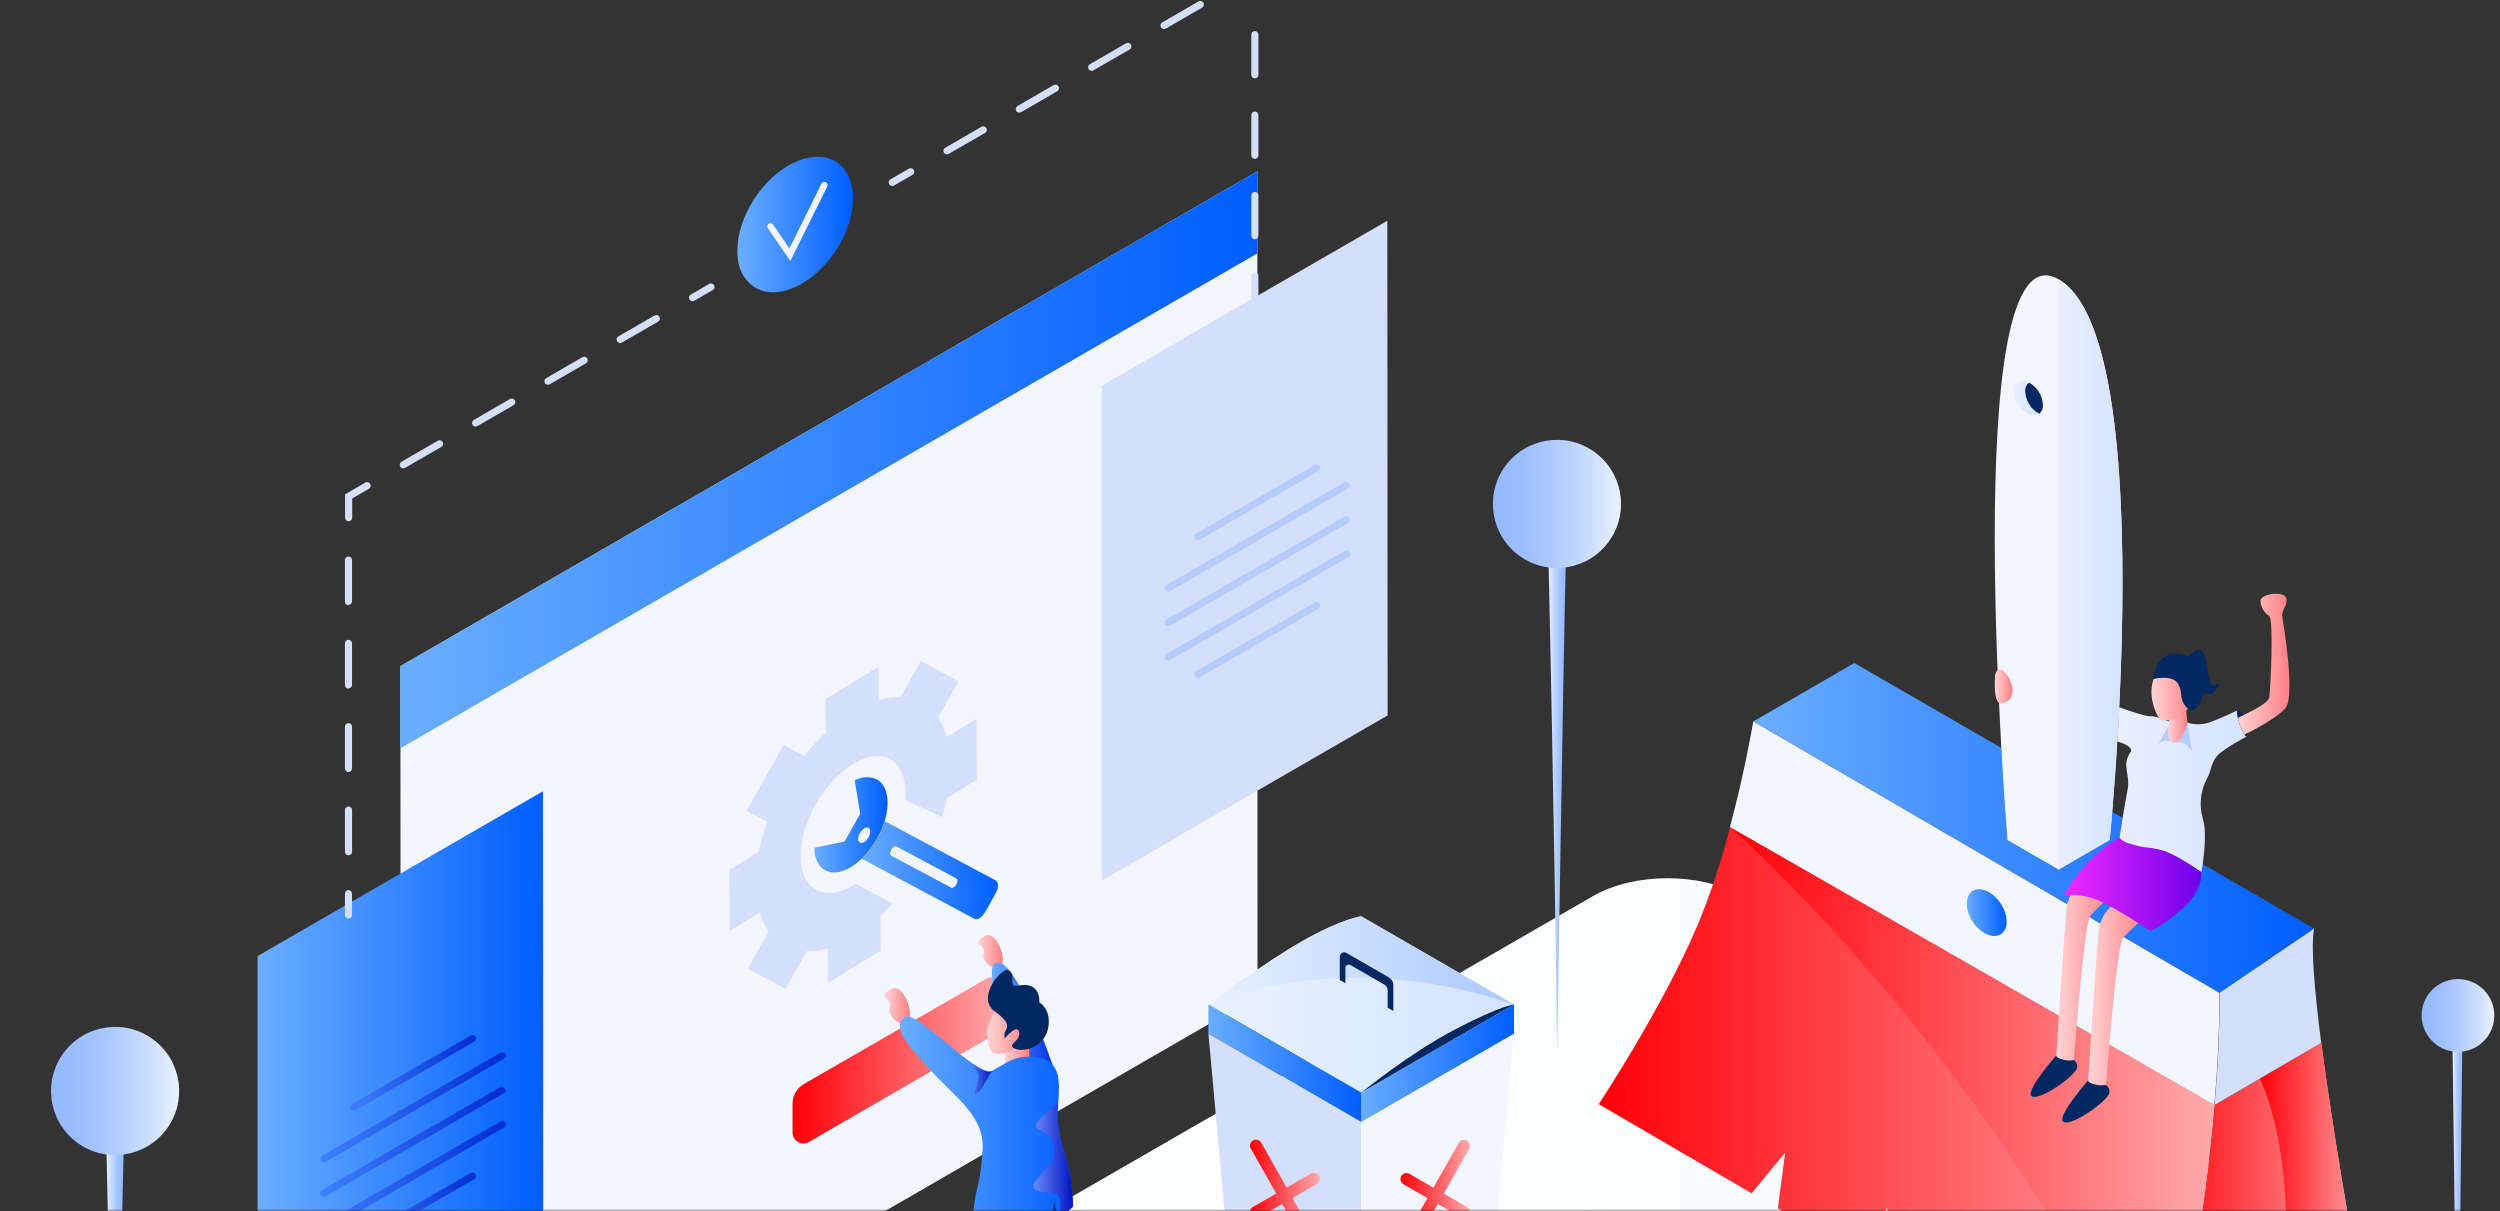 <svg width="609" height="295" viewBox="0 0 609 295" fill="none" xmlns="http://www.w3.org/2000/svg">
<rect x="0" y="0" width="609" height="295" fill="#333333" stroke="none"/>
<mask id="mask0_808_10" style="mask-type:alpha" maskUnits="userSpaceOnUse" x="0" y="-9" width="616" height="304">
<rect y="-9" width="616" height="304" fill="#C4C4C4"/>
</mask>
<g mask="url(#mask0_808_10)">
<path d="M210.998 341.305L387.956 443.629C397.955 449.41 414.181 449.421 424.18 443.629L601.137 341.316C611.136 335.535 611.136 326.164 601.137 320.383L424.341 218.272C414.331 212.492 398.104 212.492 388.094 218.272L211.02 320.394C201 326.153 201 335.524 210.998 341.305Z" fill="url(#paint0_linear_808_10)"/>
<path d="M25.891 277.972C25.891 277.972 27.333 340.236 28.027 398.718C28.027 398.718 29.512 304.494 30.164 277.972H25.891Z" fill="url(#paint1_linear_808_10)"/>
<path d="M40.445 275.238C45.676 268.385 44.362 258.588 37.511 253.356C30.66 248.124 20.866 249.438 15.635 256.291C10.404 263.144 11.718 272.941 18.569 278.173C25.421 283.405 35.215 282.091 40.445 275.238Z" fill="url(#paint2_linear_808_10)"/>
<path d="M597.432 254.315C597.432 254.315 598.254 312.721 598.628 367.581C598.628 367.581 599.472 279.19 599.825 254.315H597.432Z" fill="url(#paint3_linear_808_10)"/>
<path d="M607.508 248.752C608.273 243.92 604.977 239.382 600.147 238.617C595.316 237.852 590.779 241.149 590.014 245.981C589.249 250.813 592.545 255.35 597.376 256.116C602.207 256.881 606.743 253.584 607.508 248.752Z" fill="url(#paint4_linear_808_10)"/>
<path d="M377.188 135.065C377.188 135.065 378.63 197.97 379.324 257.061C379.324 257.061 380.809 161.874 381.461 135.065H377.188Z" fill="url(#paint5_linear_808_10)"/>
<path d="M392.023 131.767C396.997 124.725 395.321 114.984 388.281 110.009C381.241 105.034 371.502 106.709 366.529 113.751C361.555 120.793 363.231 130.535 370.271 135.51C377.311 140.485 387.05 138.809 392.023 131.767Z" fill="url(#paint6_linear_808_10)"/>
<path d="M97.539 162.27L97.624 363.146L306.33 242.614L306.288 41.727L97.539 162.27Z" fill="#F3F6FF"/>
<path d="M97.539 182.273L306.288 61.73V41.727L97.539 162.27V182.273Z" fill="url(#paint7_linear_808_10)"/>
<path d="M268.429 93.925V214.479L338.026 174.28L337.951 53.78L268.429 93.925Z" fill="#D4DFFC"/>
<path d="M291.727 131.635C291.419 131.637 291.134 131.474 290.98 131.207C290.863 131.009 290.83 130.772 290.888 130.55C290.947 130.327 291.091 130.137 291.289 130.021L320.218 113.32C320.487 113.129 320.84 113.108 321.129 113.265C321.419 113.421 321.594 113.729 321.582 114.058C321.57 114.387 321.373 114.681 321.072 114.816L292.155 131.517C292.026 131.595 291.878 131.636 291.727 131.635Z" fill="#B4CBFC"/>
<path d="M284.538 144.158C284.229 144.154 283.944 143.988 283.79 143.72C283.556 143.306 283.699 142.782 284.11 142.544L327.482 117.487C327.895 117.253 328.419 117.396 328.657 117.807C328.773 118.006 328.806 118.242 328.748 118.465C328.69 118.687 328.546 118.878 328.347 118.994L284.976 144.04C284.842 144.115 284.691 144.155 284.538 144.158Z" fill="#B4CBFC"/>
<path d="M284.548 152.567C284.236 152.565 283.948 152.399 283.79 152.129C283.555 151.713 283.698 151.185 284.11 150.943L327.588 125.832C327.997 125.648 328.479 125.803 328.705 126.191C328.93 126.579 328.826 127.074 328.464 127.339L284.975 152.45C284.845 152.523 284.698 152.564 284.548 152.567Z" fill="#B4CBFC"/>
<path d="M284.549 160.934C284.157 160.935 283.814 160.673 283.711 160.295C283.608 159.917 283.772 159.518 284.111 159.321L327.599 134.199C328.015 133.96 328.546 134.104 328.785 134.52C329.024 134.936 328.881 135.467 328.465 135.706L284.976 160.817C284.847 160.895 284.699 160.935 284.549 160.934Z" fill="#B4CBFC"/>
<path d="M291.791 165.112C291.399 165.113 291.056 164.851 290.953 164.473C290.851 164.095 291.014 163.696 291.353 163.499L320.356 146.754C320.766 146.547 321.266 146.696 321.496 147.093C321.725 147.491 321.605 147.999 321.221 148.25L292.218 165.005C292.087 165.075 291.94 165.112 291.791 165.112Z" fill="#B4CBFC"/>
<path d="M62.746 232.901V353.444L132.343 313.245L132.268 192.745L62.746 232.901Z" fill="url(#paint8_linear_808_10)"/>
<path d="M86.108 270.61C85.717 270.611 85.373 270.349 85.27 269.971C85.168 269.593 85.332 269.193 85.67 268.996L114.673 252.242C115.089 252.003 115.62 252.146 115.859 252.562C116.098 252.978 115.955 253.509 115.539 253.748L86.535 270.492C86.408 270.573 86.259 270.614 86.108 270.61Z" fill="url(#paint9_linear_808_10)"/>
<path d="M78.865 283.165C78.553 283.163 78.265 282.997 78.107 282.727C77.872 282.311 78.015 281.783 78.427 281.541L121.874 256.452C122.142 256.276 122.485 256.262 122.766 256.417C123.047 256.572 123.219 256.87 123.214 257.191C123.208 257.511 123.025 257.803 122.739 257.948L79.25 283.069C79.13 283.129 78.999 283.162 78.865 283.165Z" fill="url(#paint10_linear_808_10)"/>
<path d="M78.865 291.532C78.553 291.53 78.265 291.363 78.107 291.094C77.872 290.677 78.015 290.15 78.427 289.908L121.906 264.797C122.315 264.613 122.797 264.768 123.022 265.156C123.248 265.543 123.144 266.039 122.782 266.304L79.293 291.415C79.162 291.488 79.015 291.528 78.865 291.532Z" fill="url(#paint11_linear_808_10)"/>
<path d="M78.866 299.899C78.475 299.9 78.131 299.638 78.028 299.26C77.926 298.882 78.09 298.482 78.428 298.285L121.917 273.164C122.186 273.009 122.517 273.01 122.785 273.166C123.054 273.321 123.219 273.609 123.218 273.919C123.217 274.229 123.051 274.516 122.782 274.67L79.293 299.781C79.165 299.859 79.017 299.9 78.866 299.899Z" fill="url(#paint12_linear_808_10)"/>
<path d="M86.109 304.087C85.796 304.085 85.508 303.919 85.35 303.649C85.116 303.233 85.258 302.705 85.671 302.463L114.674 285.719C115.09 285.48 115.621 285.624 115.86 286.04C116.099 286.456 115.955 286.987 115.539 287.226L86.536 303.97C86.406 304.046 86.259 304.087 86.109 304.087Z" fill="url(#paint13_linear_808_10)"/>
<path d="M193.063 268.89V275.889C193.062 276.836 193.566 277.711 194.386 278.185C195.206 278.659 196.216 278.659 197.036 278.186L241.551 252.477C243.261 251.484 244.315 249.657 244.318 247.679V240.723C244.322 239.764 243.812 238.877 242.982 238.397C242.152 237.918 241.129 237.921 240.301 238.404L195.851 264.049C194.122 265.047 193.059 266.893 193.063 268.89Z" fill="url(#paint14_linear_808_10)"/>
<path d="M539.467 269.178C536.048 308.928 526.434 347.118 526.071 348.561L507.975 338.014L506.682 322.798L501.223 334.082L459.305 309.655L459.785 294.214L451.538 305.135L433.068 294.364L434.863 280.772L426.701 290.688L389.451 268.975C389.451 268.975 404.791 245.862 413.53 225.368C416.722 217.604 419.37 209.627 421.456 201.496L539.467 269.178Z" fill="url(#paint15_linear_808_10)"/>
<path d="M576.161 319.635C568.666 322.696 561.376 326.237 554.337 330.235L551.281 318.93L550.213 332.66C537.394 340.311 526.092 348.603 526.092 348.603C526.455 347.161 536.069 308.971 539.488 269.221L550.534 262.809L565.489 254.112C569.068 282.001 576.161 319.635 576.161 319.635Z" fill="url(#paint16_linear_808_10)"/>
<path d="M563.717 226.201L540.665 241.855L427.141 175.723L451.711 161.511L563.717 226.201Z" fill="url(#paint17_linear_808_10)"/>
<path d="M540.631 241.855C540.684 250.756 540.225 260.021 539.424 269.178L421.402 201.539C425.12 187.648 427.096 175.733 427.096 175.733L540.631 241.855Z" fill="#F3F6FF"/>
<path d="M565.448 254.058L539.479 269.178C540.28 260.01 540.739 250.756 540.686 241.855L563.728 226.201C562.863 230.304 563.792 241.139 565.448 254.058Z" fill="#D4DFFC"/>
<path d="M513.926 204.606L501.459 211.818L489.025 204.638C489.025 204.638 476.601 53.759 501.459 68.034C526.371 82.417 513.926 204.606 513.926 204.606Z" fill="#F3F6FF"/>
<path d="M516.575 164.717C516.425 168.628 516.254 172.389 516.041 175.926C515.143 192.723 513.904 204.606 513.904 204.606L501.438 211.818V68.034C516.97 76.989 518.006 127.692 516.575 164.717Z" fill="url(#paint18_linear_808_10)"/>
<path d="M496.758 100.764C495.82 101.362 494.612 101.323 493.713 100.668C491.697 99.486 490.473 97.31 490.509 94.973C490.701 93.017 492.357 92.258 494.237 93.21C493.701 93.644 493.372 94.284 493.329 94.973C493.3 97.308 494.522 99.481 496.534 100.668C496.605 100.707 496.68 100.739 496.758 100.764Z" fill="url(#paint19_linear_808_10)"/>
<path d="M497.656 99.012C497.628 99.699 497.3 100.339 496.759 100.764C496.685 100.739 496.613 100.706 496.545 100.668C494.534 99.481 493.311 97.308 493.34 94.973C493.383 94.284 493.713 93.644 494.248 93.21L494.462 93.316C496.474 94.501 497.694 96.677 497.656 99.012Z" fill="#012860"/>
<path d="M488.779 225.058C488.74 225.992 488.295 226.862 487.561 227.441C486.493 228.221 485.04 228.221 483.427 227.302C480.767 225.774 478.823 222.311 479.154 219.565C479.485 216.819 481.654 215.89 484.207 217.172L484.495 217.321C487.134 218.839 489.067 222.258 488.779 225.058Z" fill="url(#paint20_linear_808_10)"/>
<path d="M179.709 62.67C179.832 65.369 181.123 67.881 183.245 69.552C186.172 71.817 190.552 71.817 195.209 69.167C202.933 64.743 208.552 54.71 207.697 46.728C206.928 39.034 200.433 36.042 193.052 39.803C192.785 39.921 192.475 40.081 192.208 40.231C184.473 44.623 178.865 54.667 179.709 62.67Z" fill="url(#paint21_linear_808_10)"/>
<path d="M192.528 63.579L187.037 55.565C186.811 55.211 186.9 54.742 187.24 54.496C187.596 54.28 188.057 54.368 188.309 54.699L192.293 60.523L200.145 44.665C200.361 44.325 200.8 44.201 201.162 44.38C201.524 44.558 201.693 44.981 201.555 45.36L192.528 63.579Z" fill="#F3F6FF"/>
<path d="M539.467 269.178C536.048 308.928 526.434 347.118 526.071 348.561C489.077 260.651 422.45 202.415 421.467 201.507L539.467 269.178Z" fill="url(#paint22_linear_808_10)"/>
<path d="M554.337 330.235C561.943 284.351 550.523 262.756 550.523 262.756L565.479 254.058C569.1 282.001 576.162 319.635 576.162 319.635C568.667 322.696 561.377 326.237 554.337 330.235Z" fill="url(#paint23_linear_808_10)"/>
<path d="M368.813 244.698C368.813 244.698 365.779 244.879 354.488 250.746C343.378 256.537 331.948 265.887 331.595 266.186L294.366 244.698C294.772 244.388 308.072 234.472 317.238 229.257C326.852 223.797 331.584 223.209 331.584 223.209L368.813 244.698Z" fill="url(#paint24_linear_808_10)"/>
<path d="M368.813 244.698L331.595 266.186C331.947 265.887 343.346 256.569 354.488 250.746C365.779 244.847 368.813 244.698 368.813 244.698Z" fill="#012860"/>
<path d="M368.813 244.666V251.825L331.595 273.356L331.605 266.154L368.813 244.666Z" fill="url(#paint25_linear_808_10)"/>
<path d="M331.595 273.356L294.366 251.793V244.666L331.606 266.154L331.595 273.356Z" fill="url(#paint26_linear_808_10)"/>
<path d="M294.366 251.793L300.573 319.891L331.595 337.811V273.356L294.366 251.793Z" fill="#D4DFFC"/>
<path d="M368.813 251.825L362.606 319.902L331.595 337.811V273.356L368.813 251.825Z" fill="#F3F6FF"/>
<path d="M319.598 304.6C319.073 304.596 318.59 304.316 318.326 303.863L304.695 279.799C304.5 279.465 304.448 279.065 304.55 278.691C304.653 278.317 304.902 278 305.24 277.812C305.577 277.619 305.977 277.568 306.352 277.67C306.727 277.773 307.045 278.019 307.238 278.357L320.869 302.421C321.064 302.755 321.116 303.155 321.014 303.529C320.911 303.903 320.663 304.22 320.324 304.408C320.103 304.534 319.852 304.6 319.598 304.6Z" fill="url(#paint27_linear_808_10)"/>
<path d="M305.967 296.747C305.301 296.752 304.715 296.307 304.542 295.664C304.368 295.02 304.651 294.341 305.23 294.011L319.256 285.933C319.71 285.644 320.285 285.627 320.755 285.889C321.225 286.151 321.513 286.65 321.506 287.188C321.498 287.726 321.196 288.216 320.72 288.465L306.693 296.544C306.474 296.676 306.223 296.746 305.967 296.747Z" fill="url(#paint28_linear_808_10)"/>
<path d="M343.004 304.6C342.749 304.599 342.5 304.533 342.278 304.408C341.582 304.007 341.338 303.12 341.733 302.421L355.374 278.357C355.793 277.701 356.653 277.487 357.33 277.872C358.007 278.256 358.265 279.103 357.917 279.799L344.275 303.863C344.013 304.318 343.529 304.598 343.004 304.6Z" fill="url(#paint29_linear_808_10)"/>
<path d="M356.635 296.747C356.379 296.746 356.128 296.676 355.908 296.544L341.936 288.508C341.459 288.259 341.157 287.769 341.15 287.231C341.142 286.693 341.43 286.194 341.9 285.932C342.37 285.67 342.945 285.687 343.399 285.976L357.425 294.054C358.004 294.384 358.287 295.063 358.113 295.706C357.94 296.35 357.354 296.795 356.688 296.789L356.635 296.747Z" fill="url(#paint30_linear_808_10)"/>
<path d="M230.655 179.516C230.199 177.845 229.478 176.257 228.518 174.815L233.507 165.946L224.299 161.03L219.353 169.824C217.568 169.773 215.786 170.008 214.075 170.519L214.011 162.409L201.096 170.305L201.16 178.416C199.274 180.195 197.525 182.113 195.926 184.154L190.883 181.472L181.846 197.5L186.92 200.214C186.045 202.595 185.349 205.038 184.837 207.523L177.69 211.904L177.808 226.746L185.051 222.322C185.528 223.952 186.267 225.493 187.241 226.885L182.156 235.936L191.364 240.862L196.492 231.736C198.216 231.762 199.935 231.524 201.587 231.031L201.651 239.472L214.556 231.576L214.492 223.134C215.56 222.183 216.5 221.157 217.462 220.1L208.478 215.27L207.944 215.601C200.882 219.875 195.124 216.841 195.028 208.698C194.932 200.556 200.637 190.469 207.709 186.141C214.78 181.814 220.528 184.912 220.634 193.033C220.637 193.651 220.609 194.268 220.549 194.882L229.49 199.049C229.987 197.512 230.4 195.95 230.73 194.369L237.972 189.945L237.855 175.103L230.655 179.516Z" fill="#D4DFFC"/>
<path d="M211.543 204.018C210.977 205.012 210.058 205.578 209.492 205.268C208.926 204.958 208.905 203.911 209.492 202.907C210.08 201.902 210.966 201.347 211.543 201.656C212.12 201.966 212.099 203.024 211.543 204.018Z" fill="#F3F6FF"/>
<path d="M215.486 200.075C216.896 195.438 216.244 191.27 213.541 189.828C211.818 189.053 209.826 189.165 208.2 190.127L209.546 198.216L205.743 204.99L198.383 206.518C198.383 209.072 199.323 211.102 201.043 212.021C203.457 213.304 206.875 212.085 209.899 209.2C211.374 207.762 212.633 206.117 213.638 204.317C214.408 202.976 215.028 201.553 215.486 200.075ZM209.493 205.268C208.916 204.969 208.905 203.911 209.493 202.907C210.08 201.902 210.967 201.347 211.544 201.656C212.121 201.966 212.121 203.014 211.544 204.018C210.967 205.022 210.059 205.578 209.471 205.268H209.493Z" fill="url(#paint31_linear_808_10)"/>
<path d="M242.588 217.524L239.96 222.205C239.244 223.487 238.069 224.203 237.332 223.807L209.963 209.2C211.438 207.762 212.697 206.117 213.702 204.317C214.468 202.965 215.08 201.531 215.529 200.043L242.566 214.479C243.261 214.896 243.271 216.253 242.588 217.524Z" fill="url(#paint32_linear_808_10)"/>
<path d="M231.691 216.231L217.098 208.442C216.746 208.26 216.735 207.598 217.098 206.978C217.451 206.358 218.017 206.005 218.38 206.198L232.973 213.988C233.325 214.18 233.336 214.832 232.973 215.451C232.62 216.082 232.054 216.424 231.691 216.231Z" fill="#F3F6FF"/>
<path d="M85.756 217.685C85.756 217.207 85.369 216.819 84.891 216.819C84.413 216.819 84.025 217.207 84.025 217.685V222.889C84.025 223.367 84.413 223.754 84.891 223.754C85.369 223.754 85.756 223.367 85.756 222.889V217.685Z" fill="#D4DFFC"/>
<path d="M84.891 208.367C84.413 208.367 84.025 207.979 84.025 207.501V197.329C84.031 196.849 84.422 196.463 84.901 196.463C85.379 196.463 85.767 196.851 85.767 197.329V207.501C85.767 207.733 85.674 207.955 85.509 208.117C85.345 208.28 85.122 208.37 84.891 208.367ZM84.891 188.065C84.413 188.065 84.025 187.677 84.025 187.199V177.016C84.031 176.54 84.415 176.156 84.891 176.15C85.37 176.156 85.756 176.547 85.756 177.026V187.199C85.756 187.673 85.375 188.059 84.901 188.065H84.891ZM84.891 167.762C84.411 167.756 84.025 167.366 84.025 166.886V156.713C84.025 156.235 84.413 155.848 84.891 155.848C85.369 155.848 85.756 156.235 85.756 156.713V166.886C85.718 167.328 85.356 167.673 84.912 167.687L84.891 167.762ZM84.891 147.46C84.413 147.46 84.025 147.072 84.025 146.594V136.422C84.025 135.944 84.413 135.556 84.891 135.556C85.369 135.556 85.756 135.944 85.756 136.422V146.594C85.689 147.011 85.334 147.321 84.912 147.331L84.891 147.46Z" fill="#D4DFFC"/>
<path d="M84.923 126.986C84.445 126.986 84.058 126.599 84.058 126.121V120.415L88.993 117.562C89.262 117.407 89.593 117.408 89.862 117.564C90.13 117.719 90.295 118.007 90.294 118.317C90.293 118.627 90.127 118.914 89.858 119.068L85.799 121.419V126.121C85.799 126.352 85.706 126.574 85.542 126.737C85.377 126.899 85.154 126.989 84.923 126.986Z" fill="#D4DFFC"/>
<path d="M98.234 114.089C97.925 114.092 97.64 113.928 97.486 113.661C97.37 113.462 97.339 113.224 97.399 113.002C97.459 112.779 97.606 112.59 97.806 112.475L106.609 107.389C106.877 107.213 107.22 107.2 107.501 107.355C107.782 107.51 107.954 107.807 107.949 108.128C107.943 108.449 107.76 108.74 107.474 108.885L98.671 113.982C98.537 114.054 98.386 114.09 98.234 114.089ZM115.849 103.916C115.46 103.913 115.12 103.649 115.021 103.272C114.921 102.896 115.085 102.499 115.422 102.303L124.224 97.206C124.493 97.051 124.824 97.052 125.093 97.208C125.361 97.364 125.526 97.651 125.525 97.961C125.525 98.271 125.359 98.558 125.09 98.713L116.287 103.799C116.153 103.874 116.003 103.914 115.849 103.916ZM133.465 93.733C133.157 93.736 132.871 93.573 132.717 93.306C132.601 93.106 132.57 92.868 132.63 92.646C132.69 92.423 132.837 92.234 133.037 92.12L141.84 87.033C142.108 86.857 142.452 86.844 142.732 86.999C143.013 87.154 143.186 87.451 143.18 87.772C143.174 88.093 142.991 88.384 142.705 88.529L133.903 93.615C133.771 93.695 133.619 93.736 133.465 93.733ZM151.08 83.561C150.683 83.566 150.334 83.299 150.233 82.915C150.132 82.531 150.305 82.127 150.653 81.936L159.455 76.85C159.655 76.734 159.892 76.703 160.115 76.763C160.338 76.823 160.527 76.97 160.641 77.171C160.756 77.368 160.787 77.604 160.727 77.825C160.667 78.046 160.52 78.234 160.321 78.346L151.518 83.443C151.384 83.518 151.234 83.558 151.08 83.561Z" fill="#D4DFFC"/>
<path d="M168.695 73.377C168.306 73.374 167.967 73.11 167.867 72.733C167.767 72.357 167.931 71.96 168.268 71.764L172.765 69.156C173.034 69.002 173.365 69.003 173.634 69.158C173.902 69.314 174.067 69.601 174.067 69.912C174.066 70.222 173.9 70.508 173.631 70.663L169.133 73.26C169.001 73.339 168.849 73.38 168.695 73.377Z" fill="#D4DFFC"/>
<path d="M217.355 45.306C217.045 45.305 216.76 45.138 216.607 44.868C216.491 44.672 216.458 44.437 216.517 44.216C216.575 43.995 216.719 43.807 216.917 43.693L221.425 41.086C221.841 40.847 222.372 40.99 222.611 41.406C222.849 41.822 222.706 42.353 222.29 42.592L217.793 45.189C217.659 45.264 217.508 45.304 217.355 45.306Z" fill="#D4DFFC"/>
<path d="M230.677 37.613C230.285 37.614 229.942 37.352 229.839 36.974C229.736 36.596 229.9 36.197 230.239 35.999L239.052 30.913C239.32 30.737 239.663 30.724 239.944 30.879C240.225 31.034 240.397 31.331 240.392 31.652C240.386 31.973 240.203 32.264 239.917 32.409L231.104 37.495C230.975 37.573 230.827 37.614 230.677 37.613ZM248.303 27.44C247.991 27.438 247.702 27.272 247.544 27.002C247.31 26.586 247.452 26.058 247.865 25.816L256.678 20.73C257.094 20.491 257.625 20.634 257.864 21.05C258.103 21.466 257.959 21.997 257.543 22.236L248.73 27.323C248.599 27.396 248.453 27.437 248.303 27.44ZM265.929 17.257C265.538 17.258 265.194 16.996 265.091 16.618C264.989 16.24 265.153 15.841 265.491 15.644L274.304 10.547C274.573 10.392 274.904 10.393 275.173 10.549C275.441 10.704 275.606 10.991 275.605 11.302C275.605 11.612 275.439 11.899 275.17 12.053L266.356 17.14C266.228 17.218 266.08 17.258 265.929 17.257ZM283.555 7.074C283.164 7.075 282.82 6.813 282.718 6.435C282.615 6.057 282.779 5.657 283.117 5.46L291.931 0.374C292.199 0.198 292.542 0.185 292.823 0.34C293.104 0.495 293.276 0.792 293.27 1.113C293.265 1.434 293.082 1.725 292.796 1.87L283.983 6.967C283.851 7.037 283.704 7.074 283.555 7.074Z" fill="#D4DFFC"/>
<path d="M305.679 58.289C305.199 58.283 304.813 57.893 304.813 57.413V47.625C304.813 47.316 304.978 47.03 305.246 46.876C305.514 46.721 305.844 46.721 306.111 46.876C306.379 47.03 306.544 47.316 306.544 47.625V57.413C306.544 57.893 306.158 58.283 305.679 58.289ZM305.679 38.692C305.201 38.692 304.813 38.305 304.813 37.827V28.028C304.813 27.55 305.201 27.163 305.679 27.163C306.157 27.163 306.544 27.55 306.544 28.028V37.827C306.544 38.305 306.157 38.692 305.679 38.692ZM305.679 19.095C305.201 19.095 304.813 18.707 304.813 18.23V8.431C304.813 7.953 305.201 7.565 305.679 7.565C306.157 7.565 306.544 7.953 306.544 8.431V18.23C306.544 18.707 306.157 19.095 305.679 19.095Z" fill="#D4DFFC"/>
<path d="M305.679 73.281C305.201 73.281 304.813 72.894 304.813 72.415V67.212C304.813 66.734 305.201 66.346 305.679 66.346C306.157 66.346 306.544 66.734 306.544 67.212V72.415C306.544 72.894 306.157 73.281 305.679 73.281Z" fill="#D4DFFC"/>
<path d="M368.813 244.698C326.35 230.208 295.018 244.388 294.377 244.698C294.783 244.388 308.083 234.472 317.248 229.257C326.863 223.797 331.595 223.209 331.595 223.209L368.813 244.698Z" fill="url(#paint33_linear_808_10)"/>
<path d="M339.415 239.932V246.258L338.036 245.467V241.268C338.041 240.677 337.727 240.129 337.214 239.836L328.978 235.081C328.724 234.932 328.41 234.929 328.154 235.075C327.899 235.22 327.74 235.492 327.738 235.786V239.515L326.371 238.724V232.997C326.388 232.633 326.59 232.303 326.905 232.121C327.221 231.94 327.608 231.931 327.931 232.099L338.368 238.126C339.007 238.505 339.403 239.189 339.415 239.932Z" fill="#012860"/>
<path d="M508.679 263.183C508.679 263.183 500.433 272.555 502.783 273.367C505.133 274.179 513.583 268.024 513.85 266.186C513.961 265.456 513.635 264.729 513.017 264.327L509.694 262.574L508.679 263.183Z" fill="#012860"/>
<path d="M500.903 257.114C500.903 257.114 492.774 266.325 495.092 267.126C497.41 267.928 505.774 261.848 505.988 260.063C506.098 259.348 505.781 258.634 505.176 258.236L501.896 256.505L500.903 257.114Z" fill="#012860"/>
<path d="M514.17 220.837C512.764 222.222 511.788 223.985 511.361 225.913C510.826 228.894 508.679 263.183 508.679 263.183C508.679 263.183 508.551 263.846 510.677 264.252C511.446 264.435 512.247 264.435 513.016 264.252C513.016 264.252 515.623 230.411 517.118 228.584C518.274 227.222 519.547 225.963 520.921 224.823C520.921 224.823 522.78 221.777 522.844 221.414C522.908 221.051 517.503 218.518 517.503 218.518L514.17 220.837Z" fill="url(#paint34_linear_808_10)"/>
<path d="M506.309 215.419C504.922 216.779 503.961 218.513 503.542 220.409C503.008 223.348 500.904 257.114 500.904 257.114C500.904 257.114 500.776 257.755 502.859 258.183C503.617 258.378 504.41 258.396 505.177 258.236C505.177 258.236 507.73 224.908 509.204 223.113C510.344 221.774 511.599 220.537 512.954 219.416C512.954 219.416 514.781 216.402 514.845 216.05C514.909 215.697 509.503 213.207 509.503 213.207L506.309 215.419Z" fill="url(#paint35_linear_808_10)"/>
<path d="M536.273 212.449C536.273 212.449 536.668 216.969 531.605 221.393C526.541 225.816 523.817 226.821 523.817 226.821C523.817 226.821 516.094 221.478 511.094 219.341C506.095 217.204 502.602 218.379 502.602 218.379C504.513 214.941 506.905 211.792 509.705 209.029C511.671 207.059 513.904 205.376 516.339 204.029C516.339 204.029 522.3 203.184 522.482 203.184C522.663 203.184 529.169 203.847 529.169 203.847L534.286 204.691L536.273 212.449Z" fill="url(#paint36_linear_808_10)"/>
<path d="M547.202 179.452C547.202 179.452 541.55 182.433 540.033 184.196C538.517 185.959 538.709 187.819 537.619 189.667C536.001 192.696 535.647 196.242 536.636 199.53C537.908 203.708 536.273 212.449 536.273 212.449C536.273 212.449 529.949 207.982 526.584 207.106C523.219 206.23 523.443 206.753 519.897 205.845C516.35 204.937 516.34 203.975 516.34 203.975C516.34 203.975 517.483 196.378 518.262 192.467C519.042 188.556 516.724 186.536 518.957 183.267C519.769 182.07 517.461 181.13 515.752 180.606C515.912 177.988 516.115 175.146 516.222 172.261C518.786 173.265 522.995 174.611 524.02 174.505C525.655 174.344 529.81 176.439 529.81 176.439L532.855 176.022C534.557 176.57 536.387 176.57 538.089 176.022C540.813 175.082 544.958 173.083 544.958 173.083C544.949 173.804 545.035 174.523 545.215 175.221C545.335 175.705 545.481 176.183 545.653 176.652C545.922 177.432 546.28 178.178 546.721 178.875C546.945 179.174 547.084 179.345 547.127 179.388L547.202 179.452Z" fill="url(#paint37_linear_808_10)"/>
<path d="M530.109 180.863C531.029 180.604 532.017 180.861 532.694 181.536C533.901 182.679 534.019 183.224 534.019 183.224L532.876 176.054L529.18 177.593L530.109 180.863Z" fill="#B4CBFC"/>
<path d="M528.881 180.585C528.351 180.433 527.794 180.393 527.247 180.467C526.719 180.571 526.228 180.814 525.826 181.172L528.443 176.535L529.512 177.144L530.089 178.64L528.881 180.585Z" fill="#B4CBFC"/>
<path d="M532.567 173.308L532.877 176.043C532.877 176.043 531.584 181.322 529.501 180.895C527.418 180.467 528.433 176.503 528.433 176.503C528.432 175.911 528.353 175.322 528.198 174.75C528.112 174.226 528.278 173.691 528.647 173.308C528.721 173.393 532.567 173.308 532.567 173.308Z" fill="url(#paint38_linear_808_10)"/>
<path d="M524.608 165.443C524.017 167.212 523.932 169.111 524.362 170.925C525.024 174.302 526.499 175.509 526.499 175.509C526.499 175.509 532.075 176.107 533.656 171.171C534.526 168.034 534.004 164.675 532.225 161.949L527.588 162.248L524.608 165.443Z" fill="url(#paint39_linear_808_10)"/>
<path d="M524.607 165.39C524.607 165.39 529.265 164.215 530.622 166.64C531.978 169.066 530.515 170.38 533.153 172.806C535.792 175.231 540.749 162.483 533.207 159.898C524.8 156.991 524.607 165.39 524.607 165.39Z" fill="#012860"/>
<path d="M533.281 159.876C533.281 159.876 535.172 157.536 536.486 158.626C537.8 159.716 537.747 167.014 539.082 166.961C540.417 166.907 540.77 166.223 540.77 166.223C540.77 166.223 539.167 170.359 536.977 168.734C534.788 167.11 534.617 162.772 534.617 162.772L533.281 159.876Z" fill="#012860"/>
<path d="M556.656 172.613C554.52 174.932 549.328 177.668 547.501 178.576L546.86 178.896H546.743C546.302 178.199 545.943 177.453 545.674 176.674C545.503 176.205 545.356 175.727 545.236 175.242C545.236 174.921 545.3 174.729 545.3 174.729C545.3 174.729 545.781 174.526 546.518 174.184C548.569 173.233 552.565 171.224 552.789 169.91C553.088 168.093 553.932 150.975 552.789 150.078C551.548 149.273 550.757 147.931 550.652 146.455C550.535 144.714 555.994 143.869 556.806 145.494C557.618 147.118 555.737 148.507 555.951 150.078C556.165 151.648 559.295 169.782 556.656 172.613Z" fill="url(#paint40_linear_808_10)"/>
<path d="M546.517 174.173C545.78 174.515 545.3 174.718 545.3 174.718C545.3 174.718 545.3 174.911 545.236 175.231C545.056 174.533 544.97 173.815 544.979 173.094C544.979 173.094 545.706 173.105 546.517 174.173Z" fill="#012860"/>
<path d="M547.543 178.576C547.475 178.884 547.359 179.179 547.201 179.452C547.201 179.452 547.019 179.238 546.795 178.939H546.912L547.543 178.576Z" fill="#012860"/>
<path d="M485.98 165.123C485.98 165.123 485.489 171.534 487.465 171.32C489.441 171.107 490.424 169.835 490.242 167.805C490.061 165.775 488.416 163.05 487.166 163.103C485.916 163.157 485.98 165.123 485.98 165.123Z" fill="url(#paint41_linear_808_10)"/>
<path d="M256.795 303.596C255.727 305.904 254.755 317.85 253.996 329.241C253.238 340.632 252.768 351.275 252.768 351.275C252.047 352.056 250.958 352.384 249.926 352.129C247.918 351.841 247.629 351.125 247.629 351.125L247.49 344.393L247.33 337.116L247.245 332.757L247.619 332.19C248.078 325.02 249.093 312.347 250.588 310.285C252.725 307.389 255.417 295.325 255.417 295.325H252.629C252.806 295.55 252.926 295.814 252.981 296.095C253.334 298.061 251.913 303.81 249.873 308.415C248.911 310.552 247.96 321.238 247.223 331.923L246.476 296.661V295.464L246.711 295.293L248.089 294.225L249.104 293.466H249.189L255.599 288.626C255.599 288.626 259.53 289.406 259.872 291.372C260.213 293.338 258.857 299.001 256.795 303.596Z" fill="url(#paint42_linear_808_10)"/>
<path d="M249.873 308.33C248.912 310.467 247.961 321.152 247.224 331.838L247.16 332.789C247.074 334.039 246.989 335.289 246.914 336.518C246.754 339.061 246.615 341.54 246.476 343.816C246.081 350.762 245.846 355.923 245.846 355.923C245.13 356.705 244.044 357.033 243.015 356.778C240.996 356.5 240.718 355.784 240.718 355.784L240.398 340.824L240.269 334.723L240.13 328.311L239.682 306.876L239.532 300.123L246.059 295.229L248.698 293.252C248.698 293.252 248.912 293.252 249.157 293.37C250.329 293.636 251.425 294.166 252.362 294.919L252.629 295.229C252.806 295.454 252.927 295.718 252.982 295.999C253.334 297.975 251.935 303.724 249.873 308.33Z" fill="url(#paint43_linear_808_10)"/>
<path d="M219.31 249.314C218.482 249.05 217.767 248.516 217.28 247.796C215.56 245.339 218.22 245.435 215.752 243.148C214.876 242.336 215.945 241.31 217.718 240.744C219.491 240.178 221.991 244.42 221.638 247.764C221.286 251.109 219.31 249.314 219.31 249.314Z" fill="url(#paint44_linear_808_10)"/>
<path d="M242.138 235.765C241.355 235.545 240.67 235.066 240.194 234.407C238.506 232.164 240.995 232.164 238.624 230.133C237.78 229.407 238.741 228.402 240.386 227.825C242.031 227.248 244.51 231.127 244.264 234.237C244.018 237.346 242.138 235.765 242.138 235.765Z" fill="url(#paint45_linear_808_10)"/>
<path d="M256.816 260.662C256.816 260.662 247.725 233.061 242.683 234.514C238.175 235.818 249.371 261.228 249.371 261.228L256.816 260.662Z" fill="url(#paint46_linear_808_10)"/>
<path d="M250.62 255.501L250.983 260.095C250.983 260.095 248.847 262.232 248.783 262.232C248.719 262.232 244.958 261.858 244.958 261.858C244.993 259.947 244.918 258.034 244.734 256.131L244.488 255.426L249.958 254.047L250.62 255.501Z" fill="url(#paint47_linear_808_10)"/>
<path d="M242.235 246.3C242.235 246.3 239.746 251.793 240.408 252.135C241.07 252.477 240.12 256.783 242.812 256.697C245.905 256.706 248.745 254.987 250.172 252.242C251.913 249.036 247.469 244.548 247.469 244.548L244.179 243.672L242.235 246.3Z" fill="url(#paint48_linear_808_10)"/>
<path d="M242.384 238.596C242.384 238.596 238.581 243.672 242.234 246.3C245.888 248.929 245.546 249.998 244.98 251.066C244.639 251.629 244.561 252.311 244.766 252.936C244.766 252.936 247.896 249.175 248.281 251.483C248.665 253.791 245.012 254.421 247.212 255.437C249.413 256.452 254.412 255.073 255.32 250.478C256.228 245.884 253.184 244.163 253.184 244.163C253.184 244.163 253.43 241.385 251.432 240.37C249.434 239.355 247.8 240.53 246.956 240.049C246.112 239.569 247.373 237.079 245.578 236.309C244.563 235.882 242.384 238.596 242.384 238.596Z" fill="#012860"/>
<path d="M261.399 293.851C260.879 294.433 260.282 294.944 259.626 295.368C259.282 295.566 258.925 295.741 258.558 295.892C258.265 296.017 257.965 296.128 257.661 296.223L256.763 292.547L256.347 296.608C256.347 296.608 255.054 297.527 249.296 298.884C245.423 299.679 241.434 299.722 237.545 299.012C237.078 296.86 237.049 294.636 237.46 292.472C238.09 288.348 238.784 288.284 239.351 280.141C239.917 271.999 232.941 267.554 226.852 260.907C220.763 254.261 217.238 250.222 220.378 247.764C222.248 246.29 229.907 253.887 235.686 258.215H235.751C238.411 260.192 240.654 261.42 241.754 260.811L245.162 258.856C247.88 257.291 251.137 256.96 254.114 257.948L254.552 258.097C257.949 259.411 258.291 263.258 257.757 268.783C257.757 268.943 257.757 269.114 257.757 269.285C257.169 275.044 258.825 278.902 260.064 283.55C260.863 286.928 261.311 290.38 261.399 293.851Z" fill="url(#paint49_linear_808_10)"/>
<path d="M241.732 260.94C240.664 261.869 239.596 265.128 238.089 266.207C236.583 267.287 238.089 264.573 238.388 262.617C238.677 260.875 236.252 258.749 235.729 258.343C238.388 260.32 240.632 261.581 241.732 260.94Z" fill="url(#paint50_linear_808_10)"/>
<path d="M261.399 293.851C260.878 294.433 260.282 294.944 259.626 295.368C259.282 295.566 258.925 295.741 258.557 295.892C258.227 295.121 258.13 294.27 258.28 293.445C258.739 289.598 255.075 291.169 252.361 289.897C249.648 288.626 256.229 284.554 256.752 281.701C257.382 278.903 255.775 276.085 253.045 275.205C250.075 273.976 257.746 268.793 257.746 268.793C257.746 268.954 257.746 269.125 257.746 269.296C257.158 275.055 258.814 278.913 260.053 283.561C260.855 286.935 261.306 290.384 261.399 293.851Z" fill="url(#paint51_linear_808_10)"/>
</g>
<defs>
<linearGradient id="paint0_linear_808_10" x1="203.499" y1="330.951" x2="608.637" y2="330.951" gradientUnits="userSpaceOnUse">
<stop stop-color="white"/>
<stop offset="0.44" stop-color="#FDFEFF"/>
<stop offset="0.67" stop-color="#F5F9FF"/>
<stop offset="0.84" stop-color="#E8F2FF"/>
<stop offset="0.99" stop-color="#D5E8FF"/>
<stop offset="1" stop-color="#D4E7FF"/>
</linearGradient>
<linearGradient id="paint1_linear_808_10" x1="25.891" y1="338.356" x2="30.1" y2="338.356" gradientUnits="userSpaceOnUse">
<stop stop-color="#E9F2FF"/>
<stop offset="0.28" stop-color="#C7DBFF"/>
<stop offset="0.56" stop-color="#ABC8FF"/>
<stop offset="0.81" stop-color="#9ABDFF"/>
<stop offset="1" stop-color="#94B9FF"/>
</linearGradient>
<linearGradient id="paint2_linear_808_10" x1="43.74" y1="265.65" x2="12.526" y2="265.65" gradientUnits="userSpaceOnUse">
<stop stop-color="#E9F2FF"/>
<stop offset="0.28" stop-color="#C7DBFF"/>
<stop offset="0.56" stop-color="#ABC8FF"/>
<stop offset="0.81" stop-color="#9ABDFF"/>
<stop offset="1" stop-color="#94B9FF"/>
</linearGradient>
<linearGradient id="paint3_linear_808_10" x1="597.432" y1="310.905" x2="599.825" y2="310.905" gradientUnits="userSpaceOnUse">
<stop stop-color="#E9F2FF"/>
<stop offset="0.28" stop-color="#C7DBFF"/>
<stop offset="0.56" stop-color="#ABC8FF"/>
<stop offset="0.81" stop-color="#9ABDFF"/>
<stop offset="1" stop-color="#94B9FF"/>
</linearGradient>
<linearGradient id="paint4_linear_808_10" x1="607.713" y1="247.224" x2="589.99" y2="247.224" gradientUnits="userSpaceOnUse">
<stop stop-color="#E9F2FF"/>
<stop offset="0.28" stop-color="#C7DBFF"/>
<stop offset="0.56" stop-color="#ABC8FF"/>
<stop offset="0.81" stop-color="#9ABDFF"/>
<stop offset="1" stop-color="#94B9FF"/>
</linearGradient>
<linearGradient id="paint5_linear_808_10" x1="377.145" y1="196.057" x2="381.364" y2="196.057" gradientUnits="userSpaceOnUse">
<stop stop-color="#E9F2FF"/>
<stop offset="0.28" stop-color="#C7DBFF"/>
<stop offset="0.56" stop-color="#ABC8FF"/>
<stop offset="0.81" stop-color="#9ABDFF"/>
<stop offset="1" stop-color="#94B9FF"/>
</linearGradient>
<linearGradient id="paint6_linear_808_10" x1="394.917" y1="122.705" x2="363.702" y2="122.705" gradientUnits="userSpaceOnUse">
<stop stop-color="#E9F2FF"/>
<stop offset="0.28" stop-color="#C7DBFF"/>
<stop offset="0.56" stop-color="#ABC8FF"/>
<stop offset="0.81" stop-color="#9ABDFF"/>
<stop offset="1" stop-color="#94B9FF"/>
</linearGradient>
<linearGradient id="paint7_linear_808_10" x1="97.539" y1="111.995" x2="306.288" y2="111.995" gradientUnits="userSpaceOnUse">
<stop stop-color="#6AAEFF"/>
<stop offset="1" stop-color="#005EFF"/>
</linearGradient>
<linearGradient id="paint8_linear_808_10" x1="62.746" y1="273.1" x2="132.343" y2="273.1" gradientUnits="userSpaceOnUse">
<stop stop-color="#6AAEFF"/>
<stop offset="1" stop-color="#005EFF"/>
</linearGradient>
<linearGradient id="paint9_linear_808_10" x1="85.243" y1="261.367" x2="115.966" y2="261.367" gradientUnits="userSpaceOnUse">
<stop stop-color="#3F81FF"/>
<stop offset="1" stop-color="#002BD4"/>
</linearGradient>
<linearGradient id="paint10_linear_808_10" x1="77.99" y1="269.734" x2="123.209" y2="269.734" gradientUnits="userSpaceOnUse">
<stop stop-color="#3F81FF"/>
<stop offset="1" stop-color="#002BD4"/>
</linearGradient>
<linearGradient id="paint11_linear_808_10" x1="77.99" y1="278.1" x2="123.209" y2="278.1" gradientUnits="userSpaceOnUse">
<stop stop-color="#3F81FF"/>
<stop offset="1" stop-color="#002BD4"/>
</linearGradient>
<linearGradient id="paint12_linear_808_10" x1="77.99" y1="286.478" x2="123.209" y2="286.478" gradientUnits="userSpaceOnUse">
<stop stop-color="#3F81FF"/>
<stop offset="1" stop-color="#002BD4"/>
</linearGradient>
<linearGradient id="paint13_linear_808_10" x1="85.243" y1="294.845" x2="115.967" y2="294.845" gradientUnits="userSpaceOnUse">
<stop stop-color="#3F81FF"/>
<stop offset="1" stop-color="#002BD4"/>
</linearGradient>
<linearGradient id="paint14_linear_808_10" x1="193.063" y1="258.29" x2="244.318" y2="258.29" gradientUnits="userSpaceOnUse">
<stop stop-color="#FF0007"/>
<stop offset="1" stop-color="#FFAAAC"/>
</linearGradient>
<linearGradient id="paint15_linear_808_10" x1="389.44" y1="275.066" x2="539.467" y2="275.066" gradientUnits="userSpaceOnUse">
<stop stop-color="#FF0007"/>
<stop offset="1" stop-color="#FFAAAC"/>
</linearGradient>
<linearGradient id="paint16_linear_808_10" x1="526.06" y1="301.331" x2="576.161" y2="301.331" gradientUnits="userSpaceOnUse">
<stop stop-color="#FF0007"/>
<stop offset="1" stop-color="#FFAAAC"/>
</linearGradient>
<linearGradient id="paint17_linear_808_10" x1="427.141" y1="201.678" x2="563.717" y2="201.678" gradientUnits="userSpaceOnUse">
<stop stop-color="#6AAEFF"/>
<stop offset="1" stop-color="#005EFF"/>
</linearGradient>
<linearGradient id="paint18_linear_808_10" x1="501.47" y1="139.926" x2="517.045" y2="139.926" gradientUnits="userSpaceOnUse">
<stop stop-color="#E9EFFF"/>
<stop offset="1" stop-color="#D4E3FF"/>
</linearGradient>
<linearGradient id="paint19_linear_808_10" x1="490.519" y1="96.992" x2="496.758" y2="96.992" gradientUnits="userSpaceOnUse">
<stop stop-color="#E9EFFF"/>
<stop offset="1" stop-color="#D4E3FF"/>
</linearGradient>
<linearGradient id="paint20_linear_808_10" x1="479.09" y1="222.312" x2="488.811" y2="222.312" gradientUnits="userSpaceOnUse">
<stop stop-color="#6AAEFF"/>
<stop offset="1" stop-color="#005EFF"/>
</linearGradient>
<linearGradient id="paint21_linear_808_10" x1="179.624" y1="54.71" x2="207.783" y2="54.71" gradientUnits="userSpaceOnUse">
<stop stop-color="#6AAEFF"/>
<stop offset="1" stop-color="#005EFF"/>
</linearGradient>
<linearGradient id="paint22_linear_808_10" x1="421.456" y1="275.076" x2="539.467" y2="275.076" gradientUnits="userSpaceOnUse">
<stop stop-color="#FF0007"/>
<stop offset="1" stop-color="#FFAAAC"/>
</linearGradient>
<linearGradient id="paint23_linear_808_10" x1="550.523" y1="292.152" x2="576.162" y2="292.152" gradientUnits="userSpaceOnUse">
<stop stop-color="#FF0007"/>
<stop offset="1" stop-color="#FFAAAC"/>
</linearGradient>
<linearGradient id="paint24_linear_808_10" x1="294.366" y1="244.666" x2="368.813" y2="244.666" gradientUnits="userSpaceOnUse">
<stop stop-color="#E9F2FF"/>
<stop offset="1" stop-color="#D4E3FF"/>
</linearGradient>
<linearGradient id="paint25_linear_808_10" x1="331.595" y1="259.005" x2="368.813" y2="259.005" gradientUnits="userSpaceOnUse">
<stop stop-color="#6AAEFF"/>
<stop offset="1" stop-color="#005EFF"/>
</linearGradient>
<linearGradient id="paint26_linear_808_10" x1="294.366" y1="259.005" x2="331.595" y2="259.005" gradientUnits="userSpaceOnUse">
<stop stop-color="#6AAEFF"/>
<stop offset="1" stop-color="#005EFF"/>
</linearGradient>
<linearGradient id="paint27_linear_808_10" x1="304.503" y1="291.115" x2="321.061" y2="291.115" gradientUnits="userSpaceOnUse">
<stop stop-color="#FF0007"/>
<stop offset="1" stop-color="#FFAAAC"/>
</linearGradient>
<linearGradient id="paint28_linear_808_10" x1="304.503" y1="291.244" x2="321.446" y2="291.244" gradientUnits="userSpaceOnUse">
<stop stop-color="#FF0007"/>
<stop offset="1" stop-color="#FFAAAC"/>
</linearGradient>
<linearGradient id="paint29_linear_808_10" x1="341.54" y1="291.115" x2="358.098" y2="291.115" gradientUnits="userSpaceOnUse">
<stop stop-color="#FF0007"/>
<stop offset="1" stop-color="#FFAAAC"/>
</linearGradient>
<linearGradient id="paint30_linear_808_10" x1="341.156" y1="291.244" x2="358.098" y2="291.244" gradientUnits="userSpaceOnUse">
<stop stop-color="#FF0007"/>
<stop offset="1" stop-color="#FFAAAC"/>
</linearGradient>
<linearGradient id="paint31_linear_808_10" x1="198.404" y1="200.919" x2="216.212" y2="200.919" gradientUnits="userSpaceOnUse">
<stop stop-color="#6AAEFF"/>
<stop offset="1" stop-color="#005EFF"/>
</linearGradient>
<linearGradient id="paint32_linear_808_10" x1="209.92" y1="212" x2="243.079" y2="212" gradientUnits="userSpaceOnUse">
<stop stop-color="#6AAEFF"/>
<stop offset="1" stop-color="#005EFF"/>
</linearGradient>
<linearGradient id="paint33_linear_808_10" x1="294.377" y1="233.916" x2="368.813" y2="233.916" gradientUnits="userSpaceOnUse">
<stop stop-color="#E9F2FF"/>
<stop offset="1" stop-color="#AAC9FF"/>
</linearGradient>
<linearGradient id="paint34_linear_808_10" x1="508.679" y1="241.513" x2="522.844" y2="241.513" gradientUnits="userSpaceOnUse">
<stop stop-color="#FFD4D5"/>
<stop offset="1" stop-color="#FF7F83"/>
</linearGradient>
<linearGradient id="paint35_linear_808_10" x1="500.904" y1="235.765" x2="514.845" y2="235.765" gradientUnits="userSpaceOnUse">
<stop stop-color="#FFD4D5"/>
<stop offset="1" stop-color="#FF7F83"/>
</linearGradient>
<linearGradient id="paint36_linear_808_10" x1="502.602" y1="214.992" x2="536.284" y2="214.992" gradientUnits="userSpaceOnUse">
<stop stop-color="#F22AFF"/>
<stop offset="1" stop-color="#6C00E9"/>
</linearGradient>
<linearGradient id="paint37_linear_808_10" x1="515.773" y1="192.371" x2="547.202" y2="192.371" gradientUnits="userSpaceOnUse">
<stop stop-color="#E9EFFF"/>
<stop offset="1" stop-color="#D4E3FF"/>
</linearGradient>
<linearGradient id="paint38_linear_808_10" x1="528.134" y1="177.112" x2="532.877" y2="177.112" gradientUnits="userSpaceOnUse">
<stop stop-color="#FFD4D5"/>
<stop offset="1" stop-color="#FF7F83"/>
</linearGradient>
<linearGradient id="paint39_linear_808_10" x1="524.17" y1="168.734" x2="534.19" y2="168.734" gradientUnits="userSpaceOnUse">
<stop stop-color="#FFD4D5"/>
<stop offset="1" stop-color="#FF7F83"/>
</linearGradient>
<linearGradient id="paint40_linear_808_10" x1="545.236" y1="161.778" x2="557.724" y2="161.778" gradientUnits="userSpaceOnUse">
<stop stop-color="#FFD4D5"/>
<stop offset="1" stop-color="#FF7F83"/>
</linearGradient>
<linearGradient id="paint41_linear_808_10" x1="485.927" y1="167.217" x2="490.264" y2="167.217" gradientUnits="userSpaceOnUse">
<stop stop-color="#FFD4D5"/>
<stop offset="1" stop-color="#FF7F83"/>
</linearGradient>
<linearGradient id="paint42_linear_808_10" x1="246.454" y1="320.34" x2="259.957" y2="320.34" gradientUnits="userSpaceOnUse">
<stop stop-color="#002255"/>
<stop offset="1" stop-color="#003A7F"/>
</linearGradient>
<linearGradient id="paint43_linear_808_10" x1="239.532" y1="325.063" x2="253.035" y2="325.063" gradientUnits="userSpaceOnUse">
<stop stop-color="#002255"/>
<stop offset="1" stop-color="#003A7F"/>
</linearGradient>
<linearGradient id="paint44_linear_808_10" x1="215.443" y1="245.243" x2="221.671" y2="245.243" gradientUnits="userSpaceOnUse">
<stop stop-color="#FFD4D5"/>
<stop offset="1" stop-color="#FF7F83"/>
</linearGradient>
<linearGradient id="paint45_linear_808_10" x1="238.314" y1="231.961" x2="244.285" y2="231.961" gradientUnits="userSpaceOnUse">
<stop stop-color="#FFD4D5"/>
<stop offset="1" stop-color="#FF7F83"/>
</linearGradient>
<linearGradient id="paint46_linear_808_10" x1="241.615" y1="247.818" x2="256.816" y2="247.818" gradientUnits="userSpaceOnUse">
<stop stop-color="#6AAEFF"/>
<stop offset="1" stop-color="#002FE9"/>
</linearGradient>
<linearGradient id="paint47_linear_808_10" x1="244.488" y1="258.14" x2="250.983" y2="258.14" gradientUnits="userSpaceOnUse">
<stop stop-color="#FFD4D5"/>
<stop offset="1" stop-color="#FF7F83"/>
</linearGradient>
<linearGradient id="paint48_linear_808_10" x1="240.301" y1="250.179" x2="250.567" y2="250.179" gradientUnits="userSpaceOnUse">
<stop stop-color="#FFD4D5"/>
<stop offset="1" stop-color="#FF7F83"/>
</linearGradient>
<linearGradient id="paint49_linear_808_10" x1="219.203" y1="273.602" x2="261.399" y2="273.602" gradientUnits="userSpaceOnUse">
<stop stop-color="#6AAEFF"/>
<stop offset="1" stop-color="#005EFF"/>
</linearGradient>
<linearGradient id="paint50_linear_808_10" x1="235.729" y1="262.403" x2="241.732" y2="262.403" gradientUnits="userSpaceOnUse">
<stop stop-color="#6A8CFF"/>
<stop offset="1" stop-color="#0011BF"/>
</linearGradient>
<linearGradient id="paint51_linear_808_10" x1="251.688" y1="282.396" x2="261.399" y2="282.396" gradientUnits="userSpaceOnUse">
<stop stop-color="#6A8CFF"/>
<stop offset="1" stop-color="#0011BF"/>
</linearGradient>
</defs>
</svg>
